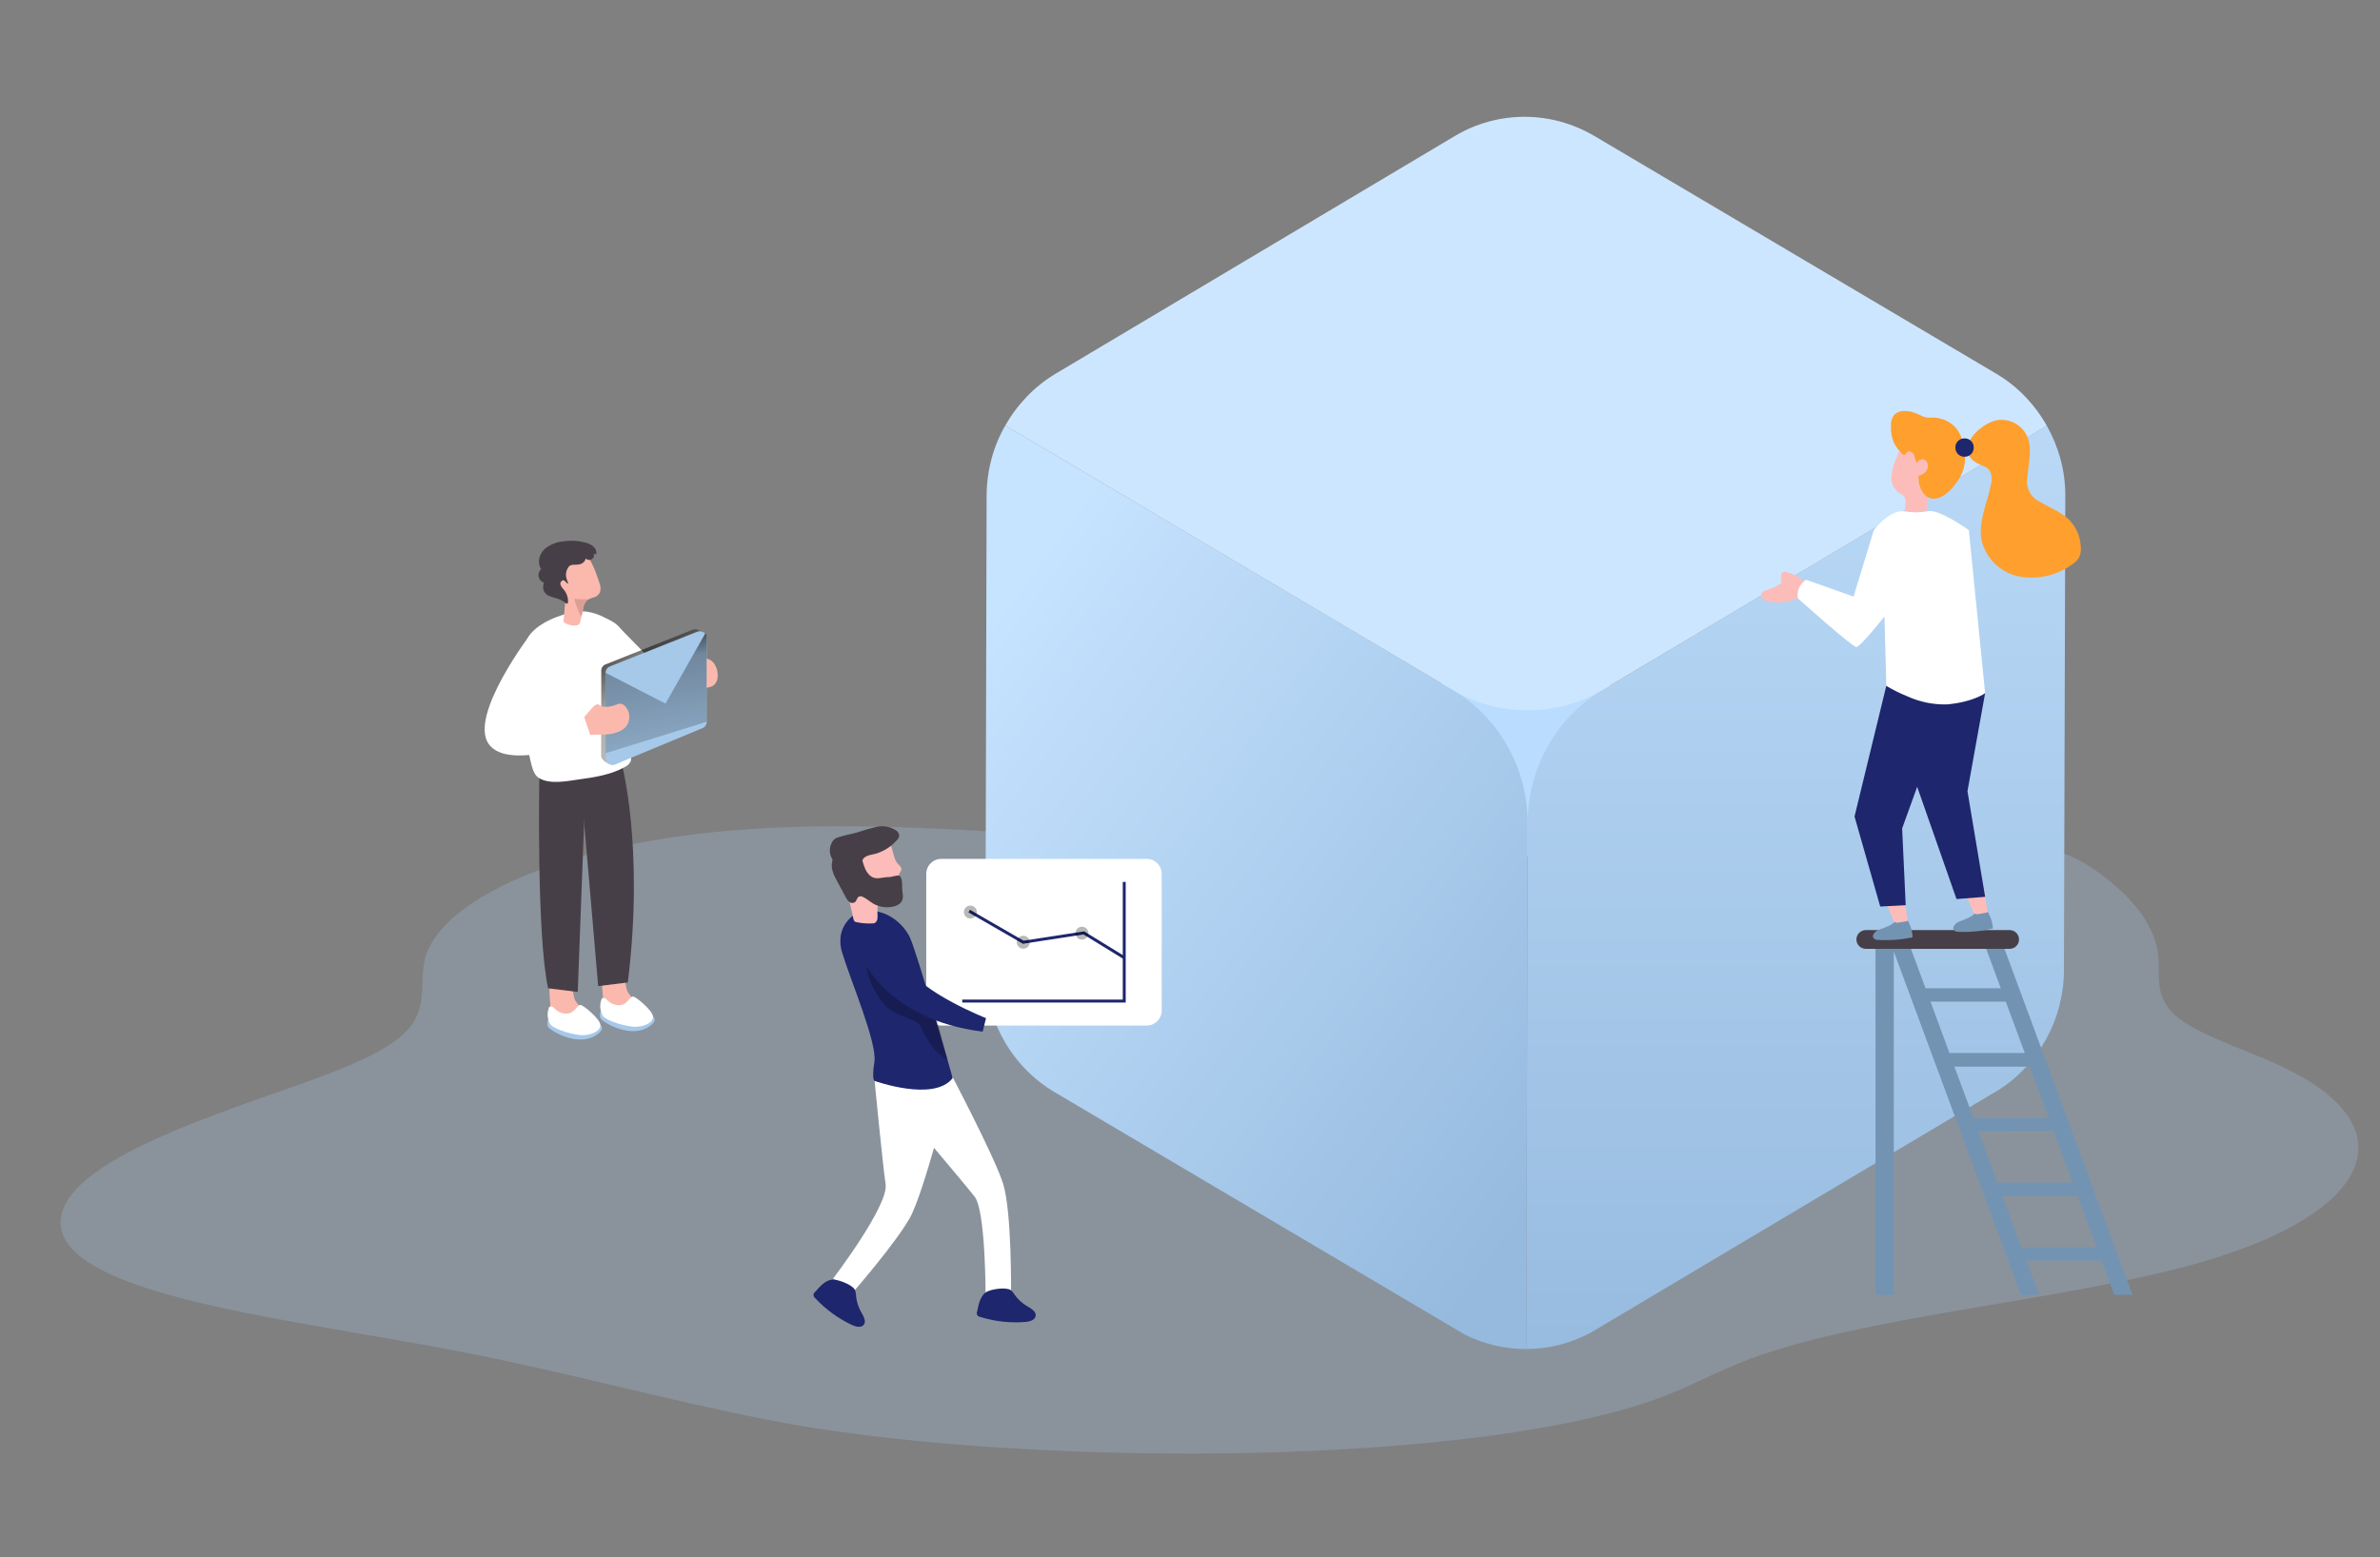 <svg width="550" height="360" viewBox="0 0 550 360" fill="none" xmlns="http://www.w3.org/2000/svg">
<rect x="0" y="0" width="550" height="360" fill="#808080" stroke="none"/>
<path opacity="0.24" d="M178.277 328.374C152.913 323.437 130.868 317.13 105.347 312.247C74.239 306.276 35.925 301.789 20.568 291.899C10.498 285.423 12.858 277.748 21.89 271.142C30.922 264.537 46.074 258.819 61.652 253.353C74.239 248.952 87.441 244.483 93.263 239.026C99.084 233.57 96.913 227.759 98.109 222.086C100.941 208.67 128.681 194.61 173.635 191.633C207.056 189.419 241.09 193.636 275.156 194.729C328.292 196.433 381.507 190.476 434.768 191.757C448.678 192.093 463.327 193.053 473.145 195.951C478.794 197.618 482.334 199.782 485.308 201.959C493.518 207.99 498.06 214.392 498.73 220.878C499.233 225.747 497.613 230.777 503.45 235.347C508.423 239.297 518.446 242.499 526.25 246.04C557.798 260.339 548.609 281.114 505.653 292.607C474.672 300.875 430.048 304.471 404.306 314.163C396.077 317.263 390.145 320.864 381.506 323.864C335.97 339.568 232.105 338.879 178.277 328.374Z" fill="#ADD3F8"/>
<path d="M371.996 152.335H332.998V197.912H371.996V152.335Z" fill="#BADDFF"/>
<path d="M477.278 114.493L476.96 224.193C476.96 235.468 471.243 245.972 461.897 251.927L367.782 307.951C363.075 310.526 357.903 311.841 352.719 311.841L353.036 190.164C353.07 177.516 359.661 165.844 370.346 159.48L473.001 98.397C475.724 103.275 477.278 108.697 477.278 114.493L477.278 114.493Z" fill="url(#paint0_linear_3368_2109)"/>
<path d="M353.032 190.356L352.715 311.841C347.86 311.841 342.994 310.752 338.502 308.506L243.741 252.482C233.816 246.618 227.725 235.842 227.725 224.136L227.997 114.436C228.054 108.696 229.551 103.116 232.319 98.352L335.643 159.434C346.431 165.821 353.066 177.618 353.032 190.356L353.032 190.356Z" fill="url(#paint1_linear_3368_2109)"/>
<path d="M472.991 98.409L370.529 159.367C359.73 165.788 346.402 165.81 335.592 159.413L232.312 98.353C235.092 93.486 239.039 89.323 243.962 86.374L336.204 31.439C346.141 25.53 358.369 25.53 368.362 31.383L461.467 86.476C466.322 89.38 470.269 93.543 472.991 98.409L472.991 98.409Z" fill="#CDE6FF"/>
<path d="M464.415 215H431.167C430.883 215 430.601 215.056 430.338 215.165C430.075 215.274 429.836 215.434 429.635 215.635C429.434 215.836 429.274 216.075 429.165 216.338C429.056 216.601 429 216.883 429 217.167C429 217.452 429.056 217.734 429.165 217.997C429.274 218.259 429.434 218.498 429.635 218.7C429.836 218.901 430.075 219.06 430.338 219.169C430.601 219.278 430.883 219.334 431.167 219.334H464.415C464.699 219.334 464.981 219.278 465.244 219.169C465.507 219.06 465.746 218.901 465.947 218.7C466.149 218.498 466.308 218.259 466.417 217.997C466.526 217.734 466.582 217.452 466.582 217.167C466.582 216.592 466.354 216.041 465.947 215.635C465.541 215.228 464.99 215 464.415 215Z" fill="#473F47"/>
<path d="M458.512 205.657L459.502 212.19L456.762 212.502L453.771 205.594L458.512 205.657Z" fill="#FCBDBA"/>
<path d="M455.939 211.544C456.072 211.437 456.188 211.31 456.283 211.169C456.423 211.256 456.58 211.312 456.744 211.331C456.908 211.351 457.074 211.335 457.231 211.283L458.606 211.054C458.848 211.025 459.084 210.958 459.304 210.856H459.398L459.69 211.419C460.189 212.424 460.483 213.518 460.555 214.638C457.952 215.255 455.277 215.511 452.605 215.399C452.391 215.428 452.173 215.4 451.974 215.318C451.774 215.235 451.6 215.102 451.469 214.93C451.418 214.813 451.391 214.687 451.391 214.56C451.391 214.433 451.418 214.307 451.469 214.19C451.595 213.926 451.773 213.69 451.991 213.495C452.209 213.3 452.464 213.15 452.74 213.054C453.449 212.763 454.168 212.513 454.824 212.179C455.223 212.019 455.598 211.805 455.939 211.544Z" fill="#7393B3"/>
<path d="M440.132 207.647L440.986 214.2L438.236 214.45L435.391 207.49L440.132 207.647Z" fill="#FCBDBA"/>
<path d="M458.752 160.188L454.668 182.891L458.752 207.313L452.136 207.824L442.498 180.317L445.759 158.521L458.752 160.188Z" fill="#1E266D"/>
<path d="M435.913 158.521L428.568 188.746L434.507 209.554L440.394 209.251L439.57 191.497L449.938 162.792L435.913 158.521Z" fill="#1E266D"/>
<path d="M415.689 133.452C414.805 132.936 413.86 132.533 412.875 132.254C412.721 132.185 412.552 132.154 412.383 132.165C412.214 132.176 412.051 132.228 411.906 132.316C411.753 132.459 411.654 132.651 411.625 132.858C411.473 133.525 411.527 134.223 411.781 134.859C410.672 135.474 409.506 135.983 408.301 136.38C408.05 136.423 407.81 136.517 407.597 136.657C407.383 136.797 407.201 136.979 407.062 137.192C406.987 137.415 406.981 137.656 407.044 137.882C407.107 138.109 407.236 138.311 407.416 138.464C407.78 138.766 408.219 138.964 408.687 139.037C411.708 139.745 416.626 139.037 417.345 135.421C417.501 134.629 417.21 134.494 416.585 134.046C416.251 133.827 415.949 133.64 415.689 133.452Z" fill="#FCBDBA"/>
<path d="M438.392 105.56C437.706 106.939 437.265 108.427 437.09 109.957C437.009 110.721 437.129 111.493 437.438 112.196C437.747 112.9 438.234 113.51 438.851 113.968C439.227 114.142 439.577 114.366 439.893 114.635C440.997 115.771 439.736 117.823 440.372 119.292C440.617 119.776 441.034 120.151 441.54 120.343C442.047 120.536 442.608 120.533 443.112 120.334C443.617 120.114 444.066 119.783 444.426 119.367C444.787 118.95 445.05 118.458 445.196 117.927C445.477 116.86 445.603 115.759 445.571 114.656L445.686 108.092C445.832 106.631 445.602 105.157 445.019 103.809C444.622 103.123 444.043 102.56 443.346 102.181C442.649 101.803 441.862 101.623 441.07 101.663C439.413 101.872 438.945 104.268 438.392 105.56Z" fill="#FCBDBA"/>
<path d="M415.492 138.338C415.492 138.338 428.078 149.581 428.984 149.581C429.891 149.581 435.486 142.517 435.486 142.517L435.913 158.562C437.467 159.479 439.086 160.28 440.758 160.958C443.636 162.272 446.775 162.914 449.937 162.834C456.053 162.282 458.752 160.229 458.752 160.229L454.98 122.543C454.98 122.543 447.854 117.417 445.415 118.198C443.672 118.511 441.887 118.511 440.143 118.198C436.622 117.729 433.027 122.543 433.027 122.543L428.349 137.911L417.378 134.015C416.663 134.46 416.101 135.112 415.764 135.884C415.427 136.656 415.332 137.512 415.492 138.338Z" fill="white"/>
<path d="M437.008 98.485C436.927 97.658 437.121 96.826 437.56 96.12C438.404 94.943 440.134 94.838 441.551 95.151C442.525 95.418 443.468 95.788 444.364 96.255C445.023 96.527 445.741 96.62 446.448 96.526C448.318 96.493 450.131 97.171 451.522 98.423C453.439 100.236 453.887 102.913 454.085 105.424C454.293 108.269 453.043 110.634 451.157 112.801C449.563 114.687 446.656 116.542 444.583 114.156C443.658 112.943 443.236 111.42 443.405 109.905C443.902 109.854 444.37 109.649 444.744 109.318C445.118 108.987 445.378 108.547 445.489 108.06C445.56 107.755 445.546 107.435 445.446 107.137C445.347 106.839 445.167 106.574 444.926 106.373C444.779 106.284 444.615 106.224 444.444 106.199C444.274 106.173 444.1 106.181 443.932 106.223C443.765 106.265 443.607 106.339 443.469 106.441C443.33 106.544 443.213 106.673 443.124 106.821C443.064 106.914 443.018 107.016 442.988 107.123C442.688 106.518 442.467 105.877 442.332 105.216C442.092 104.58 441.29 104.028 440.769 104.455C440.467 104.695 440.29 105.226 439.904 105.143C439.776 105.095 439.664 105.012 439.581 104.903C438.823 104.174 438.183 103.33 437.685 102.403C437.219 101.309 436.974 100.133 436.966 98.944C437.006 98.794 437.02 98.639 437.008 98.485Z" fill="#FF9F2E"/>
<path d="M461.743 97.089C463.068 96.932 464.409 97.183 465.588 97.808C466.766 98.434 467.726 99.404 468.338 100.59C469.786 103.559 468.745 107.071 468.505 110.374C468.287 111.52 468.466 112.706 469.011 113.738C469.556 114.77 470.436 115.586 471.506 116.052C473.84 117.459 476.528 118.407 478.393 120.397C479.861 122.033 480.729 124.12 480.852 126.315C480.968 127.23 480.808 128.159 480.393 128.982C479.986 129.591 479.453 130.106 478.83 130.493C477.104 131.741 475.145 132.632 473.07 133.113C470.994 133.594 468.844 133.657 466.744 133.296C464.65 132.899 462.712 131.914 461.157 130.456C459.601 128.999 458.493 127.129 457.961 125.065C457.044 120.668 459.274 116.302 460.118 111.884C460.272 111.367 460.321 110.824 460.262 110.287C460.203 109.75 460.037 109.23 459.774 108.759C459.076 107.821 457.784 107.602 456.773 107.008C451.303 103.789 457.732 97.631 461.743 97.089Z" fill="#FF9F2E"/>
<path d="M453.948 101.34H454.042C455.187 101.34 456.115 102.269 456.115 103.414V103.508C456.115 104.653 455.187 105.581 454.042 105.581H453.948C452.803 105.581 451.875 104.653 451.875 103.508V103.414C451.875 102.269 452.803 101.34 453.948 101.34Z" fill="#1E266D"/>
<path d="M437.446 213.482C437.576 213.372 437.692 213.246 437.789 213.107C437.927 213.199 438.083 213.259 438.247 213.284C438.411 213.31 438.578 213.299 438.737 213.252L440.113 213.044C440.357 213.017 440.596 212.954 440.821 212.856H440.915L441.196 213.43C441.667 214.449 441.936 215.549 441.988 216.67C439.374 217.225 436.697 217.428 434.028 217.274C433.813 217.3 433.594 217.268 433.396 217.18C433.198 217.092 433.028 216.951 432.903 216.774C432.851 216.657 432.825 216.532 432.825 216.404C432.825 216.277 432.851 216.151 432.903 216.034C433.032 215.772 433.213 215.539 433.435 215.349C433.657 215.16 433.916 215.017 434.195 214.93C434.914 214.649 435.643 214.419 436.341 214.086C436.735 213.936 437.107 213.733 437.446 213.482Z" fill="#7393B3"/>
<path d="M437.388 219.334H441.608L444.974 228.441H462.363L458.998 219.334H463.218L492.818 299.312H488.599L485.671 291.404H468.313L471.24 299.312H467.021L464.093 291.404H463.968V291.07L437.639 219.949V299.312H433.419V219.334H437.388ZM446.12 231.546L450.506 243.403H467.906L463.52 231.546H446.12ZM473.449 258.417L469.063 246.57H451.642L456.049 258.417H473.449ZM457.195 261.542L461.582 273.389H478.982L474.564 261.48L457.195 261.542ZM484.525 288.361L480.138 276.504H462.738L467.125 288.361H484.525Z" fill="#7393B3"/>
<path d="M139.325 230.287C139.292 231.267 139.473 232.243 139.855 233.146C140.337 233.988 141.063 234.663 141.938 235.083C143.811 236.059 145.989 236.274 148.018 235.682C148.293 235.627 148.54 235.478 148.717 235.26C148.822 235.075 148.865 234.863 148.84 234.652C148.686 233.534 148.118 232.514 147.249 231.793C146.382 231.088 145.642 230.24 145.058 229.288C144.128 227.397 144.82 222.37 141.277 223.2C138.318 223.869 139.24 228.196 139.325 230.287Z" fill="#FBB9AD"/>
<path d="M138.832 233.676C138.832 233.676 138.324 234.922 138.947 235.644C139.569 236.367 145.941 240.325 150.23 237.135C154.519 233.945 144.404 233.538 144.404 233.538L138.832 233.676Z" fill="#A6C8E9"/>
<path d="M139.078 230.802C139.272 230.704 139.495 230.68 139.705 230.733C139.916 230.787 140.1 230.915 140.223 231.094C140.641 231.571 141.174 231.933 141.771 232.147C142.368 232.36 143.01 232.419 143.636 232.316C145.035 231.986 145.588 230.371 146.28 230.364C146.971 230.356 150.676 233.515 150.891 234.868C151.106 236.221 149.208 237.22 147.117 237.35C145.027 237.481 140.277 236.028 139.378 234.929C138.998 234.317 138.773 233.621 138.721 232.902C138.669 232.184 138.791 231.463 139.078 230.802Z" fill="white"/>
<path d="M127.172 232.216C127.131 233.197 127.312 234.175 127.703 235.076C128.185 235.915 128.911 236.588 129.786 237.005C131.656 237.981 133.832 238.196 135.858 237.604C136.136 237.552 136.387 237.402 136.565 237.182C136.666 236.999 136.709 236.79 136.688 236.582C136.532 235.464 135.965 234.444 135.097 233.723C134.236 233.014 133.496 232.17 132.906 231.225C131.976 229.342 132.668 224.307 129.125 225.138C126.165 225.814 127.088 230.149 127.172 232.216Z" fill="#FBB9AD"/>
<path d="M126.681 235.621C126.681 235.621 126.174 236.859 126.796 237.581C127.419 238.304 133.775 242.262 138.064 239.08C142.353 235.898 132.254 235.483 132.254 235.483L126.681 235.621Z" fill="#A6C8E9"/>
<path d="M126.926 232.739C127.122 232.644 127.345 232.621 127.555 232.676C127.765 232.731 127.948 232.86 128.072 233.039C128.488 233.518 129.02 233.883 129.618 234.097C130.216 234.311 130.858 234.367 131.484 234.261C132.875 233.923 133.437 232.316 134.121 232.309C134.805 232.301 138.517 235.452 138.732 236.805C138.947 238.158 137.049 239.157 134.958 239.288C132.868 239.418 128.125 237.973 127.226 236.874C126.845 236.261 126.619 235.564 126.566 234.844C126.514 234.123 126.638 233.401 126.926 232.739Z" fill="white"/>
<path d="M124.628 179.905C124.628 179.905 123.975 216.314 126.665 228.458L133.514 229.303L135.381 179.544L124.628 179.905Z" fill="#473F47"/>
<path d="M143.543 175.97C143.543 175.97 148.992 195.569 145.08 227.105L138.232 227.951L133.92 177.676L143.543 175.97Z" fill="#473F47"/>
<path d="M153.789 160.282C153.713 161.604 153.29 162.742 152.145 163.126C152.047 163.159 151.946 163.185 151.845 163.203C149.747 163.626 146.987 162.027 145.073 160.628C144.271 160.051 143.501 159.43 142.768 158.768V144.68L153.021 155.148C153.552 156.807 153.812 158.541 153.789 160.282Z" fill="white"/>
<path d="M145.15 160.567C145.15 161.228 145.234 161.889 145.234 162.55C145.234 166.178 144.397 169.928 145.473 173.495C145.827 174.252 145.934 175.102 145.78 175.924C145.465 176.583 144.918 177.103 144.243 177.384C141.038 179.136 137.325 179.69 133.728 180.182C131.007 180.566 127.149 181.373 124.636 179.905C123.567 179.282 123.206 178.122 122.86 176.961C121.899 173.211 121.332 169.37 121.169 165.501C121.169 164.994 121.092 164.494 121.069 163.964C120.859 160.49 120.788 157.011 120.854 153.526C120.9 150.998 121.1 148.269 122.753 146.363C124.943 143.827 129.186 142.143 132.414 141.552C133.457 141.336 134.527 141.276 135.588 141.375C137.091 141.613 138.541 142.107 139.877 142.835C141.476 143.604 142.898 144.295 143.72 145.871C144.583 147.7 145.186 149.64 145.511 151.636C145.813 153.507 145.855 155.41 145.634 157.293C145.542 158.215 145.303 159.13 145.211 160.044C145.175 160.216 145.155 160.391 145.15 160.567Z" fill="white"/>
<path d="M138.641 136.924C138.385 137.434 137.95 137.831 137.419 138.039C136.771 138.185 136.154 138.445 135.597 138.807C135.146 139.297 134.858 139.915 134.775 140.575L134.337 142.62L134.106 143.65C134.076 143.836 134.014 144.015 133.922 144.18C133.792 144.325 133.631 144.439 133.452 144.513C133.272 144.588 133.078 144.621 132.884 144.61C132.074 144.644 131.272 144.438 130.578 144.018C130.457 143.966 130.357 143.874 130.294 143.757C130.233 143.614 130.217 143.456 130.248 143.304L130.501 140.36C130.642 139.555 130.515 138.726 130.14 138C129.293 136.46 128.665 134.81 128.272 133.097C128.135 132.621 128.103 132.121 128.178 131.631C128.253 131.142 128.434 130.674 128.707 130.261C128.98 129.849 129.34 129.5 129.761 129.24C130.183 128.979 130.655 128.814 131.147 128.754C132.585 128.312 134.12 128.296 135.567 128.708C136.105 128.892 136.266 129.261 136.52 129.745C136.896 130.514 137.288 131.283 137.573 132.051C137.857 132.82 138.241 133.834 138.526 134.757C138.82 135.443 138.861 136.211 138.641 136.924Z" fill="#FBB9AD"/>
<path d="M160.4 151.751C160.492 151.597 160.669 151.443 160.815 151.536C160.874 151.595 160.917 151.669 160.938 151.751C161.022 151.898 161.144 152.021 161.291 152.106C161.439 152.191 161.606 152.236 161.776 152.235C162.106 152.235 162.452 152.181 162.79 152.181C163.232 152.195 163.665 152.311 164.054 152.521C164.444 152.73 164.779 153.027 165.035 153.388C165.543 154.118 165.826 154.981 165.849 155.871C165.94 156.67 165.72 157.473 165.234 158.115C164.466 159.014 163.075 159.037 161.883 158.999H160.792C160.534 159.033 160.273 158.966 160.063 158.813C159.852 158.66 159.709 158.432 159.662 158.176C159.216 157.093 158.409 156.009 158.963 154.918C159.516 153.826 159.739 152.519 160.4 151.751Z" fill="#FBB9AD"/>
<path d="M138.947 163.203V155.056C138.939 154.736 139.032 154.423 139.211 154.158C139.39 153.894 139.647 153.692 139.946 153.58L160.13 145.548C161.175 145.133 163.304 146.378 163.304 147.5L162.313 166.354C162.312 166.669 162.218 166.976 162.043 167.237C161.868 167.499 161.619 167.702 161.329 167.822L142.114 176.677C141.068 177.107 138.924 175.862 138.924 174.732L138.947 163.203Z" fill="url(#paint2_linear_3368_2109)"/>
<path d="M139.955 163.68V155.532C139.954 155.213 140.05 154.9 140.23 154.635C140.409 154.371 140.664 154.166 140.962 154.049L161.138 146.025C161.379 145.928 161.641 145.892 161.899 145.92C162.158 145.947 162.405 146.038 162.621 146.184C162.836 146.329 163.013 146.525 163.135 146.755C163.257 146.985 163.321 147.241 163.321 147.501V166.854C163.32 167.169 163.226 167.476 163.051 167.737C162.876 167.999 162.628 168.202 162.337 168.322L142.161 176.7C141.967 176.78 141.76 176.822 141.55 176.821C141.34 176.821 141.132 176.78 140.939 176.699C140.745 176.618 140.57 176.5 140.422 176.351C140.274 176.202 140.157 176.026 140.078 175.831C139.996 175.639 139.954 175.433 139.955 175.224V163.68Z" fill="#A6C8E9"/>
<path d="M139.955 155.532L153.79 162.65L162.936 146.509C162.936 146.509 163.29 146.301 163.29 147.5V166.854L139.955 174.109V155.532Z" fill="url(#paint3_linear_3368_2109)"/>
<path d="M135.159 129.623C135.018 129.836 134.836 130.02 134.623 130.162C134.411 130.305 134.172 130.403 133.921 130.453C132.553 130.745 131.723 130.084 131.031 131.675C130.808 132.22 130.739 132.815 130.831 133.397C130.831 133.52 131.262 134.88 131.369 134.811C131.016 135.064 130.739 134.373 130.355 134.173C129.971 133.973 129.402 134.557 129.494 135.057C129.654 135.547 129.941 135.987 130.324 136.333C130.939 137.095 131.277 138.043 131.285 139.023C131.285 139.246 131.2 139.545 130.97 139.553C130.739 139.561 130.485 139.238 130.309 139.115C130.027 138.926 129.732 138.759 129.425 138.615C128.487 138.17 127.073 138.031 126.289 137.401C125.885 137.065 125.613 136.597 125.52 136.079C125.52 135.956 125.52 134.634 125.751 134.703C125.518 134.634 125.301 134.519 125.113 134.365C124.925 134.211 124.77 134.021 124.656 133.807C124.543 133.592 124.473 133.357 124.451 133.115C124.429 132.873 124.455 132.629 124.529 132.397C124.632 132.072 124.82 131.78 125.075 131.552C124.114 130.215 124.56 128.232 125.712 127.056C126.95 125.95 128.516 125.28 130.17 125.149C131.968 124.866 133.806 124.987 135.551 125.503C136.156 125.67 136.716 125.973 137.188 126.387C137.418 126.596 137.596 126.857 137.704 127.149C137.812 127.44 137.849 127.754 137.81 128.062C137.709 128.104 137.597 128.115 137.49 128.094C137.382 128.074 137.282 128.023 137.203 127.947C137.305 128.224 137.292 128.531 137.168 128.799C137.044 129.067 136.819 129.275 136.542 129.377C136.335 129.452 136.109 129.465 135.895 129.413C135.68 129.361 135.485 129.247 135.335 129.085C135.32 129.275 135.259 129.46 135.159 129.623Z" fill="#473F47"/>
<path d="M136.035 138.47L135.804 138.539C135.735 138.546 135.67 138.576 135.62 138.623C135.605 138.676 135.605 138.732 135.62 138.785C135.168 139.274 134.881 139.892 134.798 140.553L134.359 142.597C133.62 141.29 133.061 139.889 132.699 138.431C133.807 138.559 134.925 138.572 136.035 138.47Z" fill="#DC9F95"/>
<path d="M137.202 163.28C137.332 163.121 137.498 162.996 137.687 162.917C137.876 162.838 138.082 162.807 138.286 162.826C138.518 162.943 138.739 163.079 138.947 163.234C139.143 163.321 139.355 163.368 139.569 163.372C140.439 163.434 141.311 163.311 142.129 163.011C142.542 162.809 142.992 162.697 143.451 162.68C143.725 162.734 143.985 162.846 144.212 163.009C144.438 163.172 144.627 163.382 144.765 163.626C145.174 164.212 145.404 164.905 145.427 165.62C145.451 166.335 145.266 167.041 144.896 167.653C144.553 168.15 144.1 168.563 143.574 168.86C142.407 169.471 141.11 169.793 139.792 169.797C138.486 169.859 137.156 169.797 135.857 169.859C135.549 169.915 135.232 169.872 134.95 169.736C134.794 169.591 134.674 169.413 134.598 169.214C134.522 169.016 134.493 168.802 134.512 168.591C134.466 167.599 134.297 166.761 134.873 165.924C135.598 164.998 136.375 164.115 137.202 163.28Z" fill="#FBB9AD"/>
<path d="M122.769 146.37C122.769 146.37 108.327 165.255 112.892 171.927C117.458 178.598 136.719 170.827 136.719 170.827L134.844 165.301C134.844 165.301 121.316 167.015 121.216 165.501C121.116 163.987 129.794 155.317 129.794 155.317C129.794 155.317 131.346 142.627 122.769 146.37Z" fill="white"/>
<path d="M217.532 198.538H264.982C266.905 198.538 268.465 200.097 268.465 202.021V233.589C268.465 235.513 266.905 237.072 264.982 237.072H217.532C215.608 237.072 214.049 235.513 214.049 233.589V202.021C214.049 200.097 215.608 198.538 217.532 198.538Z" fill="white"/>
<path d="M222.371 231.75H260.143V203.868H259.465V231.065H222.371V231.75Z" fill="#1E266D"/>
<path d="M259.698 221.729L260.057 221.144L250.534 215.292L236.531 217.451L224.156 210.312L223.813 210.905L236.398 218.168L236.515 218.144L250.386 216.009L259.698 221.729Z" fill="#1E266D"/>
<path opacity="0.28" d="M250.035 217.209C249.209 217.209 248.539 216.539 248.539 215.713C248.539 214.886 249.209 214.216 250.035 214.216C250.861 214.216 251.531 214.886 251.531 215.713C251.531 216.539 250.861 217.209 250.035 217.209Z" fill="#020202"/>
<path opacity="0.28" d="M236.469 219.305C235.642 219.305 234.972 218.635 234.972 217.809C234.972 216.982 235.642 216.312 236.469 216.312C237.295 216.312 237.965 216.982 237.965 217.809C237.965 218.635 237.295 219.305 236.469 219.305Z" fill="#020202"/>
<path opacity="0.28" d="M224.242 212.331C223.416 212.331 222.746 211.661 222.746 210.835C222.746 210.008 223.416 209.338 224.242 209.338C225.068 209.338 225.738 210.008 225.738 210.835C225.738 211.661 225.068 212.331 224.242 212.331Z" fill="#020202"/>
<path d="M218.959 246.735C218.959 246.735 229.783 267.191 231.809 273.62C233.835 280.049 233.648 298.993 233.648 298.993H227.757C227.757 298.993 227.757 279.878 225.255 276.659C222.754 273.441 208.813 257.014 208.813 257.014L218.959 246.735Z" fill="white"/>
<path d="M220.158 249.221C220.158 249.221 213.597 275.716 210.199 281.646C206.802 287.577 197.513 298.26 197.513 298.26L192.51 295.58C192.51 295.58 205.375 278.701 204.659 273.76C203.942 268.82 202.118 249.915 202.118 249.915C202.118 249.915 211.181 244.997 220.158 249.221Z" fill="white"/>
<path d="M197.91 211.146C197.91 211.146 192.681 213.819 194.629 220.248C196.578 226.677 202.742 241.156 202.071 245.442C201.401 249.728 202.118 249.868 202.118 249.868C202.118 249.868 215.872 254.824 220.158 249.198C220.158 249.198 211.976 220.248 210.238 216.632C208.5 213.017 203.536 209.011 197.91 211.146Z" fill="#1E266D"/>
<path d="M200.621 225.438C201.129 227.02 201.842 228.529 202.74 229.927C203.194 230.763 203.737 231.547 204.361 232.265C206.13 234.166 208.78 234.891 211.149 235.935C211.573 236.101 211.965 236.338 212.31 236.636C212.662 237.036 212.942 237.495 213.136 237.992C214.422 240.805 216.152 243.657 218.973 244.928C217.812 240.494 216.635 236.06 215.31 231.68C215.156 230.868 214.827 230.099 214.347 229.426C213.867 228.754 213.246 228.193 212.528 227.784C209.567 225.61 206.629 223.396 203.637 221.261C202.616 220.529 201.548 219.703 200.683 221.027C199.927 222.189 200.27 224.222 200.621 225.438Z" fill="url(#paint4_linear_3368_2109)"/>
<path d="M207.636 199.847C207.933 200.151 208.314 200.463 208.314 200.884C208.264 201.2 208.133 201.498 207.933 201.748C207.029 203.307 207.855 205.489 206.764 206.899C206.357 207.382 205.814 207.73 205.205 207.897C204.587 207.981 203.988 208.173 203.436 208.466C203.018 208.877 202.78 209.438 202.774 210.024C202.712 210.726 202.836 211.427 202.774 212.128C202.79 212.363 202.745 212.598 202.644 212.811C202.543 213.024 202.389 213.207 202.197 213.344C202.004 213.429 201.793 213.469 201.582 213.461C200.367 213.516 199.15 213.422 197.958 213.18C197.787 213.158 197.623 213.094 197.483 212.993C197.344 212.832 197.255 212.635 197.225 212.424C196.711 210.087 196.181 207.749 195.667 205.411C195.365 204.57 194.987 203.759 194.537 202.988C194.127 201.821 193.988 200.576 194.132 199.348C194.265 198.429 194.577 197.544 195.051 196.746C195.44 195.992 196.007 195.344 196.703 194.86C197.217 194.557 197.77 194.329 198.348 194.182C200.343 193.566 203.46 192.74 205.19 194.455C206.608 195.888 206.14 198.359 207.636 199.847Z" fill="#FCBDBA"/>
<path d="M207.845 202.465C207.416 202.2 206.029 202.754 205.507 202.746C203.863 202.699 202.523 203.525 201.206 202.512C200.13 201.733 199.702 200.338 199.328 199.06C199.32 198.99 199.32 198.92 199.328 198.85C199.343 198.76 199.377 198.675 199.429 198.6C200.037 197.712 201.276 197.618 202.32 197.361C204.183 196.823 205.856 195.773 207.152 194.33C207.495 194.035 207.726 193.63 207.806 193.184C207.787 192.927 207.706 192.678 207.57 192.458C207.435 192.239 207.248 192.055 207.027 191.922C205.695 191.08 204.084 190.8 202.546 191.143C201.03 191.493 199.534 191.925 198.065 192.436C196.647 192.834 195.182 193.075 193.771 193.527C193.47 193.614 193.184 193.745 192.922 193.917C192.578 194.19 192.309 194.547 192.143 194.953C191.893 195.465 191.763 196.028 191.763 196.598C191.763 197.167 191.893 197.73 192.143 198.242C192.245 198.392 192.321 198.558 192.369 198.733C192.377 198.91 192.353 199.086 192.299 199.255C191.948 200.813 192.719 202.372 193.468 203.72L195.416 207.351C195.613 207.79 195.906 208.178 196.273 208.489C196.459 208.64 196.688 208.726 196.927 208.735C197.167 208.743 197.402 208.673 197.598 208.536C198.003 208.185 198.026 207.484 198.502 207.25C198.663 207.197 198.833 207.18 199.002 207.201C199.17 207.221 199.332 207.278 199.476 207.367C200.333 207.78 201.034 208.435 201.876 208.926C203.331 209.736 205.045 209.946 206.653 209.51C207.125 209.393 207.567 209.175 207.946 208.871C208.78 208.154 208.726 207.196 208.554 206.221C208.383 205.247 208.726 203.011 207.845 202.465Z" fill="#473F47"/>
<path d="M199.126 221.238C199.126 221.238 204.752 235.709 227.086 238.475L227.865 235.358C227.865 235.358 212.95 229.459 209.732 223.474C208.807 221.792 208.007 220.045 207.339 218.245C206.326 215.44 203.077 213.928 200.474 215.385C198.931 216.25 197.973 217.965 199.126 221.238Z" fill="#1E266D"/>
<path d="M188.365 298.643C188.252 298.724 188.16 298.83 188.097 298.953C188.034 299.077 188.001 299.213 188.001 299.352C188.001 299.491 188.034 299.627 188.097 299.75C188.16 299.874 188.252 299.98 188.365 300.061C190.783 302.667 193.68 304.783 196.898 306.295C197.786 306.708 199.009 307.004 199.617 306.233C200.225 305.461 199.578 304.292 199.064 303.404C198.369 302.212 197.944 300.882 197.817 299.508C197.816 299.037 197.724 298.571 197.544 298.136C196.913 296.975 193.812 295.798 192.526 295.798C190.819 295.783 189.409 297.458 188.365 298.643Z" fill="#1E266D"/>
<path d="M225.809 303.185C225.747 303.31 225.717 303.448 225.721 303.587C225.725 303.726 225.763 303.862 225.831 303.984C225.9 304.105 225.996 304.208 226.113 304.283C226.23 304.359 226.364 304.404 226.502 304.417C229.893 305.477 233.457 305.874 236.999 305.586C237.981 305.5 239.189 305.149 239.337 304.175C239.485 303.201 238.339 302.508 237.451 302.001C236.264 301.308 235.239 300.37 234.443 299.25C234.212 298.84 233.899 298.482 233.523 298.198C232.401 297.497 229.113 297.988 227.99 298.635C226.51 299.484 226.12 301.635 225.809 303.185Z" fill="#1E266D"/>
<defs>
<linearGradient id="paint0_linear_3368_2109" x1="415.004" y1="324.852" x2="415.004" y2="22.75" gradientUnits="userSpaceOnUse">
<stop stop-color="#95BADE"/>
<stop offset="1" stop-color="#C6E3FF"/>
</linearGradient>
<linearGradient id="paint1_linear_3368_2109" x1="372" y1="256.5" x2="175" y2="111" gradientUnits="userSpaceOnUse">
<stop stop-color="#95BADE"/>
<stop offset="0.745" stop-color="#C6E3FF"/>
</linearGradient>
<linearGradient id="paint2_linear_3368_2109" x1="134.796" y1="142.904" x2="188.215" y2="202.54" gradientUnits="userSpaceOnUse">
<stop offset="0.01"/>
<stop offset="0.13" stop-opacity="0.69"/>
<stop offset="0.25" stop-opacity="0.32"/>
<stop offset="1" stop-opacity="0"/>
</linearGradient>
<linearGradient id="paint3_linear_3368_2109" x1="148.41" y1="139.368" x2="156.595" y2="193.609" gradientUnits="userSpaceOnUse">
<stop offset="0.01"/>
<stop offset="0.13" stop-opacity="0.69"/>
<stop offset="0.25" stop-opacity="0.32"/>
<stop offset="1" stop-opacity="0"/>
</linearGradient>
<linearGradient id="paint4_linear_3368_2109" x1="229.165" y1="207.99" x2="181.139" y2="270.028" gradientUnits="userSpaceOnUse">
<stop offset="0.01"/>
<stop offset="0.08" stop-opacity="0.69"/>
<stop offset="0.21" stop-opacity="0.32"/>
<stop offset="1" stop-opacity="0"/>
</linearGradient>
</defs>
</svg>

